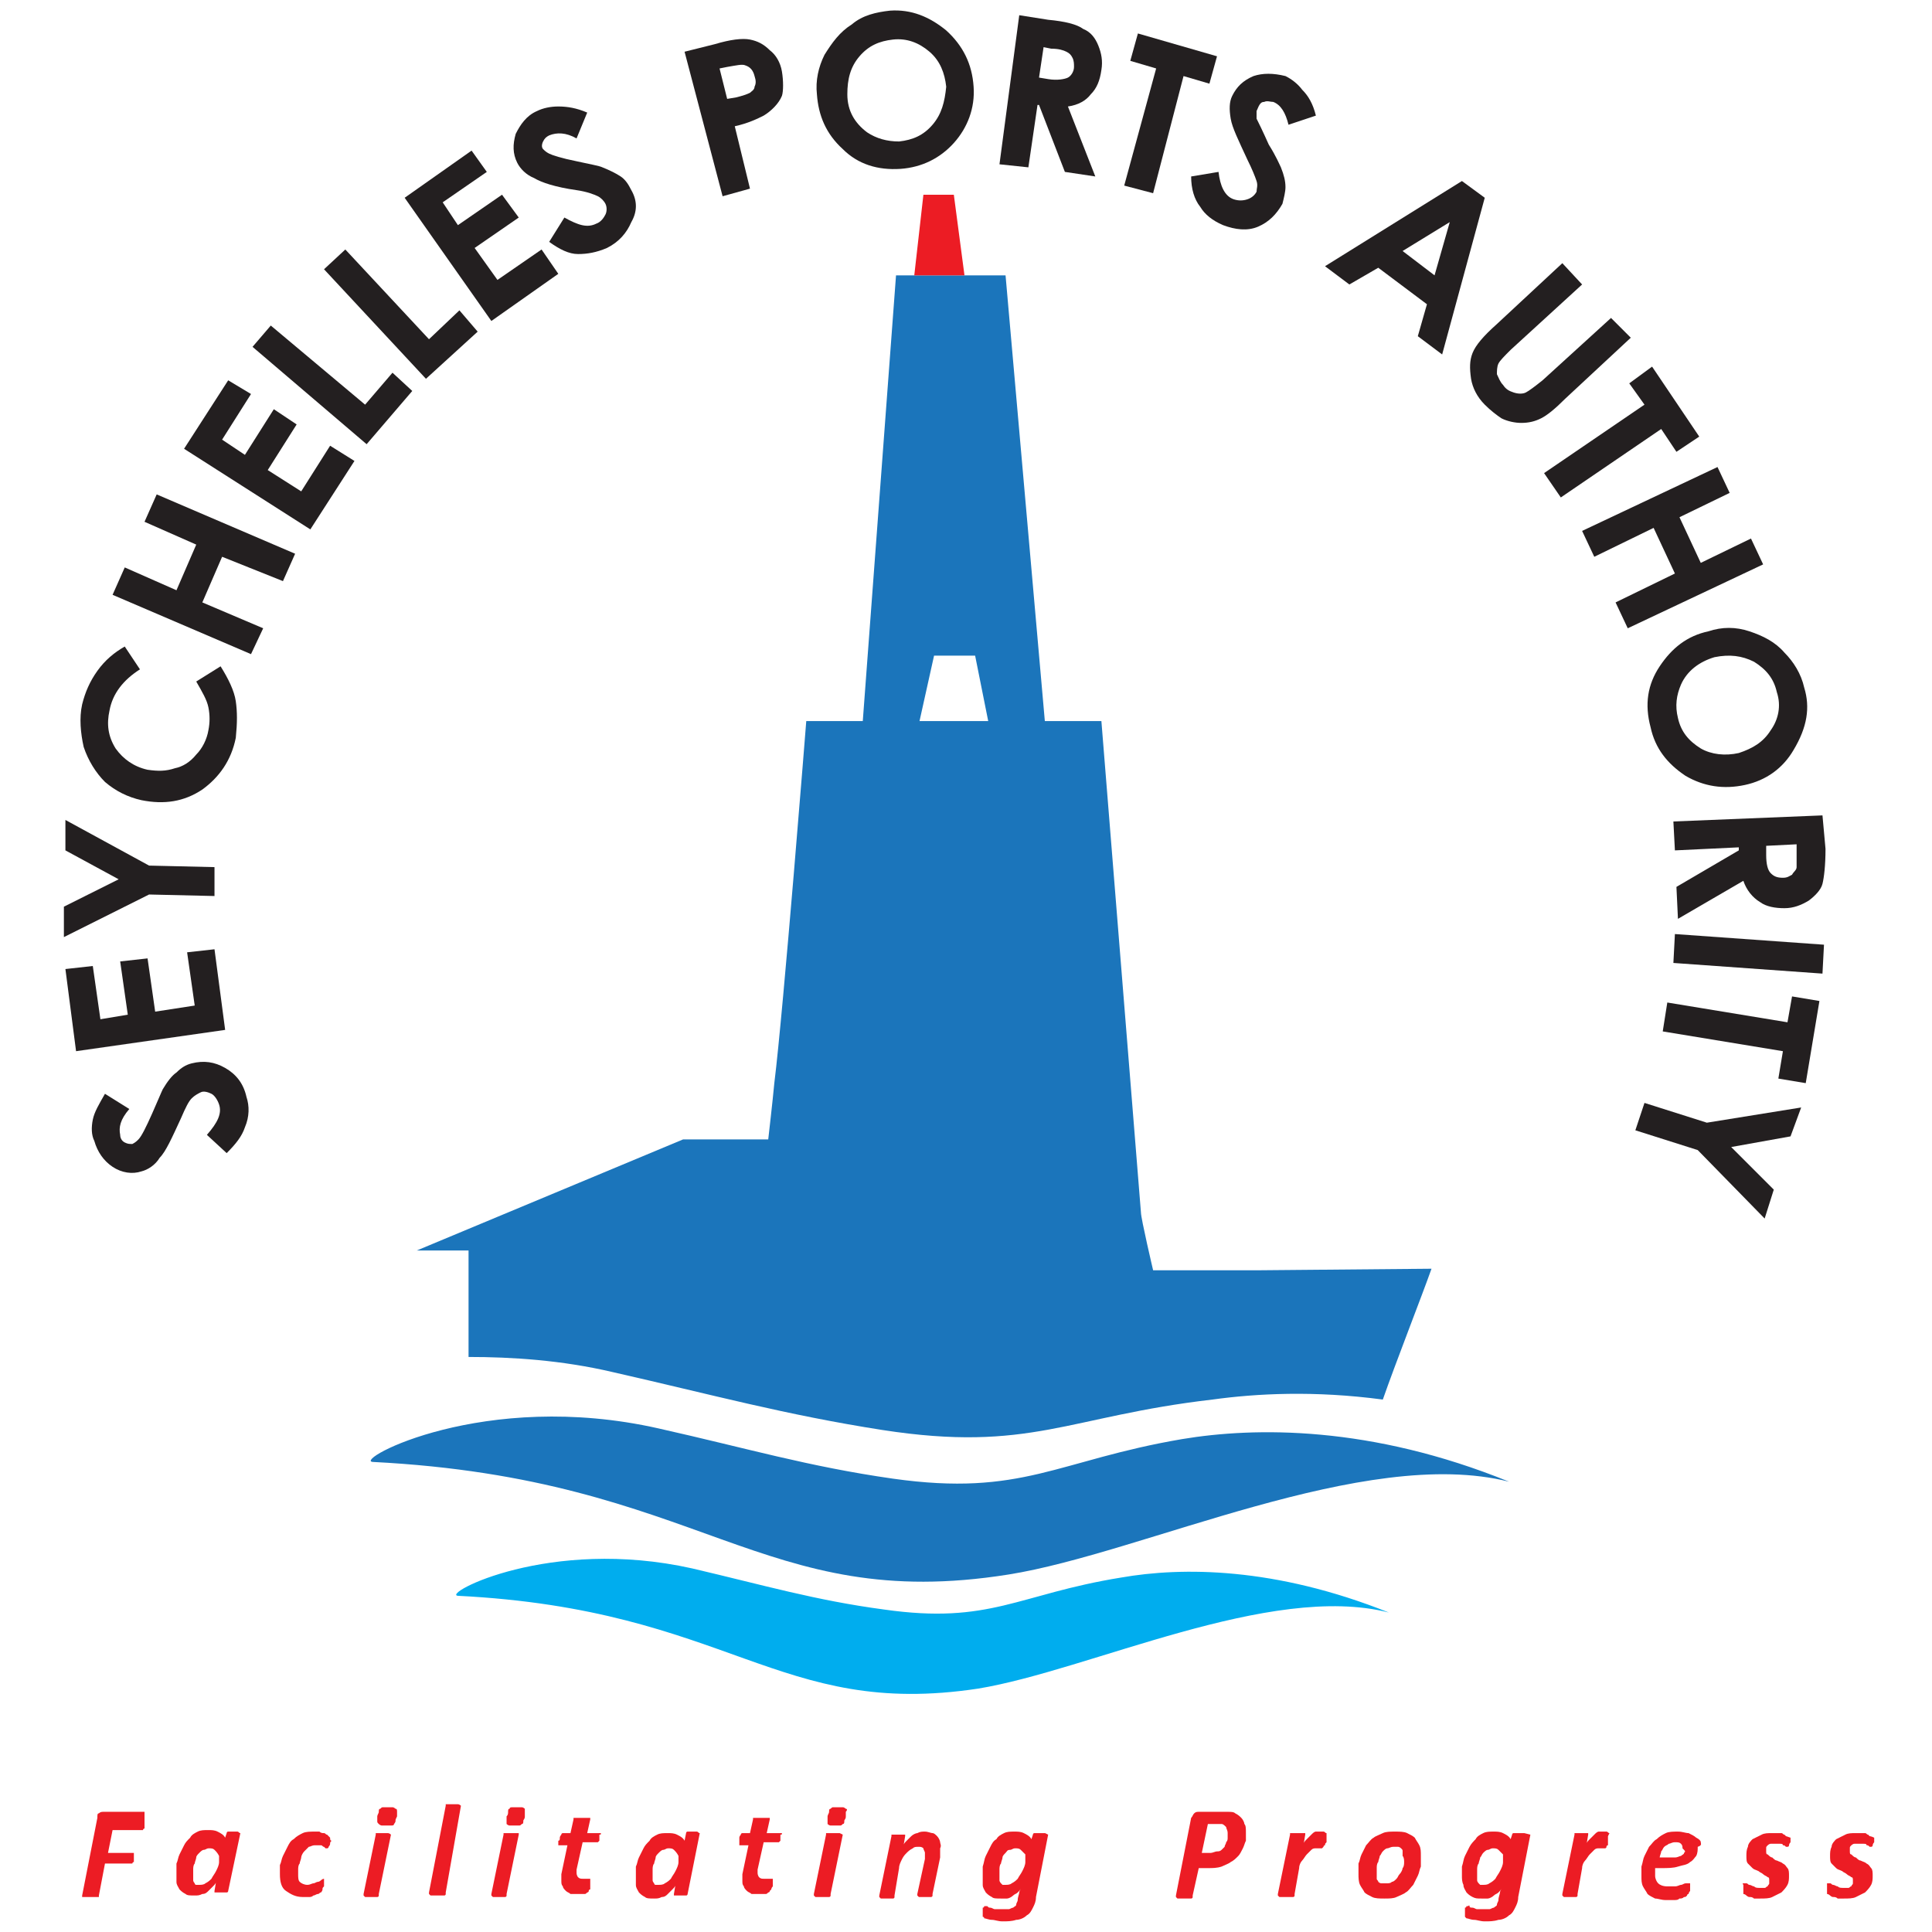 <?xml version="1.0" encoding="utf-8"?>
<!-- Generator: Adobe Illustrator 26.0.0, SVG Export Plug-In . SVG Version: 6.00 Build 0)  -->
<svg version="1.1"
	 id="svg9107" inkscape:version="0.91 r13725" xmlns:cc="http://creativecommons.org/ns#" xmlns:dc="http://purl.org/dc/elements/1.1/" xmlns:inkscape="http://www.inkscape.org/namespaces/inkscape" xmlns:rdf="http://www.w3.org/1999/02/22-rdf-syntax-ns#" xmlns:sodipodi="http://sodipodi.sourceforge.net/DTD/sodipodi-0.dtd" xmlns:svg="http://www.w3.org/2000/svg"
	 xmlns="http://www.w3.org/2000/svg" xmlns:xlink="http://www.w3.org/1999/xlink" x="0px" y="0px" viewBox="0 0 127 127"
	 style="enable-background:new 0 0 127 127;" xml:space="preserve">
<style type="text/css">
	.st0{fill:#FFFFFF;}
	.st1{fill:#231F20;}
	.st2{fill:#1B75BB;}
	.st3{fill:#EC1C24;}
	.st4{fill:#00ADEE;}
</style>
<rect class="st0" width="127" height="127"/>
<sodipodi:namedview  bordercolor="#666666" borderopacity="1.0" fit-margin-bottom="0" fit-margin-left="0" fit-margin-right="0" fit-margin-top="0" id="base" inkscape:current-layer="layer1" inkscape:cx="147.50002" inkscape:cy="148.46842" inkscape:document-units="px" inkscape:pageopacity="0.0" inkscape:pageshadow="2" inkscape:window-height="705" inkscape:window-maximized="1" inkscape:window-width="1366" inkscape:window-x="-4" inkscape:window-y="-4" inkscape:zoom="1.7220339" pagecolor="#ffffff" showgrid="false" units="px">
	</sodipodi:namedview>
<g>
	<g>
		<path class="st1" d="M16.2,72.1c-0.2-0.9-0.7-1.5-1.4-1.9c-0.7-0.4-1.4-0.5-2.2-0.3c-0.4,0.1-0.7,0.3-1,0.6
			c-0.3,0.2-0.6,0.6-0.9,1.1c-0.1,0.2-0.3,0.7-0.7,1.6c-0.4,0.9-0.7,1.5-0.9,1.7c-0.1,0.1-0.2,0.2-0.4,0.3c-0.2,0-0.3,0-0.5-0.1
			c-0.2-0.1-0.3-0.3-0.3-0.5c-0.1-0.5,0-1,0.6-1.7l-1.6-1c-0.4,0.7-0.7,1.2-0.8,1.7c-0.1,0.5-0.1,1,0.1,1.4c0.2,0.7,0.6,1.3,1.2,1.7
			c0.6,0.4,1.3,0.5,1.9,0.3c0.4-0.1,0.9-0.4,1.2-0.9c0.4-0.4,0.8-1.3,1.4-2.6c0.3-0.7,0.5-1.1,0.7-1.3c0.2-0.2,0.4-0.3,0.6-0.4
			c0.2-0.1,0.5,0,0.7,0.1c0.2,0.1,0.4,0.4,0.5,0.7c0.2,0.6-0.1,1.2-0.8,2l1.3,1.2c0.6-0.6,1-1.1,1.2-1.7
			C16.4,73.4,16.4,72.7,16.2,72.1z"/>
		<path class="st1" d="M14.1,62.4l-1.8,0.2l0.5,3.5l-2.6,0.4L9.7,63l-1.8,0.2l0.5,3.5L6.6,67l-0.5-3.5l-1.8,0.2L5,69.1l9.8-1.4
			L14.1,62.4z"/>
		<path class="st1" d="M9.8,56.9l-5.5-3l0,2l3.5,1.9l-3.6,1.8l0,2l5.6-2.8l4.3,0.1l0-1.9L9.8,56.9z"/>
		<path class="st1" d="M15.5,46.1c-0.1-0.7-0.5-1.5-1-2.3l-1.6,1c0.4,0.7,0.7,1.2,0.8,1.7c0.1,0.5,0.1,1,0,1.5
			c-0.1,0.6-0.4,1.2-0.8,1.6c-0.4,0.5-0.9,0.8-1.4,0.9c-0.6,0.2-1.1,0.2-1.8,0.1c-0.9-0.2-1.6-0.7-2.1-1.4c-0.5-0.8-0.6-1.6-0.4-2.5
			c0.2-1.1,0.9-2,2-2.7l-1-1.5c-0.7,0.4-1.3,0.9-1.8,1.6c-0.5,0.7-0.8,1.4-1,2.2c-0.2,0.9-0.1,1.9,0.1,2.8c0.3,0.9,0.8,1.7,1.4,2.3
			c0.7,0.6,1.5,1,2.4,1.2c1.5,0.3,2.8,0.1,4-0.7c1.1-0.8,1.9-1.9,2.2-3.4C15.6,47.5,15.6,46.8,15.5,46.1z"/>
		<path class="st1" d="M18.6,38.2l0.8-1.8l-9.1-3.9l-0.8,1.8l3.4,1.5l-1.3,3l-3.4-1.5l-0.8,1.8l9.1,3.9l0.8-1.7l-4-1.7l1.3-3
			L18.6,38.2z"/>
		<path class="st1" d="M21.7,29.3l-1.9,3l-2.2-1.4l1.9-3l-1.5-1l-1.9,3l-1.5-1l1.9-3L15,25l-2.9,4.5l8.3,5.3l2.9-4.5L21.7,29.3z"/>
		<path class="st1" d="M25.8,24.5L24,26.6l-6.2-5.2l-1.2,1.4l7.5,6.4l3-3.5L25.8,24.5z"/>
		<path class="st1" d="M30.2,20.4l-2,1.9l-5.5-5.9l-1.4,1.3l6.7,7.2l3.4-3.1L30.2,20.4z"/>
		<path class="st1" d="M35.6,16.4l-2.9,2l-1.5-2.1l2.9-2l-1.1-1.5l-2.9,2l-1-1.5l2.9-2L31,9.9L26.6,13l5.7,8.1l4.4-3.1L35.6,16.4z"
			/>
		<path class="st1" d="M41.5,12.5c-0.2-0.4-0.4-0.7-0.7-0.9c-0.3-0.2-0.7-0.4-1.2-0.6c-0.2-0.1-0.8-0.2-1.7-0.4
			c-1-0.2-1.6-0.4-1.8-0.5c-0.2-0.1-0.3-0.2-0.4-0.3c-0.1-0.1-0.1-0.3,0-0.5c0.1-0.2,0.2-0.3,0.4-0.4c0.5-0.2,1.1-0.2,1.8,0.2
			l0.7-1.7c-0.7-0.3-1.3-0.4-1.9-0.4c-0.5,0-1,0.1-1.4,0.3c-0.7,0.3-1.1,0.9-1.4,1.5c-0.2,0.7-0.2,1.3,0.1,1.9
			c0.2,0.4,0.6,0.8,1.1,1c0.5,0.3,1.4,0.6,2.8,0.8c0.7,0.1,1.2,0.3,1.4,0.4c0.2,0.1,0.4,0.3,0.5,0.5c0.1,0.2,0.1,0.5,0,0.7
			c-0.1,0.2-0.3,0.5-0.6,0.6c-0.6,0.3-1.2,0.1-2.1-0.4l-1,1.6c0.7,0.5,1.3,0.8,1.9,0.8c0.6,0,1.2-0.1,1.9-0.4c0.8-0.4,1.3-1,1.6-1.7
			C41.9,13.9,41.9,13.2,41.5,12.5z"/>
		<path class="st1" d="M51.4,4.7c-0.1-0.6-0.4-1.1-0.8-1.4c-0.4-0.4-0.8-0.6-1.3-0.7c-0.5-0.1-1.3,0-2.3,0.3L45,3.4l2.5,9.5l1.8-0.5
			l-1-4.1c0.9-0.2,1.5-0.5,1.9-0.7c0.5-0.3,1-0.8,1.2-1.3C51.5,6,51.5,5.3,51.4,4.7z M49.6,5.7c0,0.2-0.2,0.3-0.3,0.4
			c-0.2,0.1-0.5,0.2-0.9,0.3l-0.6,0.1l-0.5-2l0.5-0.1c0.6-0.1,1-0.2,1.2-0.1c0.3,0.1,0.5,0.3,0.6,0.7C49.7,5.3,49.7,5.5,49.6,5.7z"
			/>
		<path class="st1" d="M62.2,2c-1.1-0.9-2.3-1.4-3.7-1.3c-0.9,0.1-1.8,0.3-2.5,0.9c-0.8,0.5-1.3,1.2-1.8,2c-0.4,0.8-0.6,1.7-0.5,2.6
			c0.1,1.4,0.6,2.6,1.7,3.6c1,1,2.3,1.4,3.8,1.3c1.4-0.1,2.6-0.7,3.5-1.7s1.4-2.3,1.3-3.7C63.9,4.2,63.3,3,62.2,2z M61.3,8.2
			c-0.6,0.7-1.3,1-2.2,1.1c-0.8,0-1.5-0.2-2.1-0.6c-0.8-0.6-1.3-1.4-1.3-2.5c0-1,0.2-1.8,0.8-2.5c0.6-0.7,1.3-1,2.2-1.1
			c0.9-0.1,1.7,0.2,2.4,0.8c0.7,0.6,1,1.4,1.1,2.3C62.1,6.7,61.9,7.5,61.3,8.2z"/>
		<path class="st1" d="M72.4,4.6c0.1-0.6,0-1.1-0.2-1.6s-0.5-0.9-1-1.1c-0.4-0.3-1.2-0.5-2.3-0.6L67,1l-1.3,9.8l1.9,0.2l0.6-4.1h0.1
			l1.7,4.4l2,0.3L70.2,7c0.7-0.1,1.2-0.4,1.5-0.8C72.1,5.8,72.3,5.3,72.4,4.6z M70.2,5.1c-0.2,0.1-0.7,0.2-1.3,0.1l-0.6-0.1l0.3-2
			l0.5,0.1c0.5,0,0.8,0.1,1,0.2c0.2,0.1,0.3,0.2,0.4,0.4c0.1,0.2,0.1,0.4,0.1,0.6C70.6,4.7,70.4,5,70.2,5.1z"/>
		<path class="st1" d="M74.8,2.2L74.3,4L76,4.5l-2.1,7.7l1.9,0.5L77.8,5l1.7,0.5l0.5-1.8L74.8,2.2z"/>
		<path class="st1" d="M83.1,6.7c0.2-0.1,0.4,0,0.6,0c0.5,0.2,0.8,0.7,1,1.5l1.8-0.6c-0.2-0.8-0.5-1.3-0.9-1.7
			c-0.3-0.4-0.7-0.7-1.1-0.9C83.7,4.8,83,4.8,82.4,5c-0.7,0.3-1.1,0.7-1.4,1.3c-0.2,0.4-0.2,0.9-0.1,1.5c0.1,0.6,0.5,1.4,1.1,2.7
			c0.3,0.6,0.5,1.1,0.6,1.4c0.1,0.3,0,0.5,0,0.7c-0.1,0.2-0.3,0.4-0.6,0.5c-0.3,0.1-0.6,0.1-0.9,0c-0.6-0.2-0.9-0.9-1-1.8l-1.8,0.3
			c0,0.8,0.2,1.5,0.6,2c0.3,0.5,0.8,0.9,1.5,1.2c0.8,0.3,1.6,0.4,2.3,0.1c0.7-0.3,1.2-0.8,1.6-1.5c0.1-0.4,0.2-0.8,0.2-1.1
			c0-0.4-0.1-0.8-0.3-1.3c-0.1-0.2-0.3-0.7-0.8-1.5c-0.4-0.9-0.7-1.5-0.8-1.7c0-0.2,0-0.3,0-0.5C82.8,6.8,82.9,6.7,83.1,6.7z"/>
		<path class="st1" d="M96.1,11.9l-9,5.6l1.6,1.2l1.9-1.1l3.2,2.4l-0.6,2.1l1.6,1.2L97.6,13L96.1,11.9z M94.3,18.1l-2.1-1.6l3.1-1.9
			L94.3,18.1z"/>
		<path class="st1" d="M105.9,20.9l-4.5,4.1c-0.5,0.4-0.9,0.7-1.1,0.8c-0.2,0.1-0.5,0.1-0.8,0c-0.3-0.1-0.5-0.2-0.7-0.5
			c-0.2-0.2-0.3-0.5-0.4-0.7c0-0.2,0-0.5,0.1-0.7c0.1-0.2,0.4-0.5,0.8-0.9l4.7-4.3l-1.3-1.4l-4.3,4c-0.9,0.8-1.4,1.4-1.6,1.9
			c-0.2,0.5-0.2,1-0.1,1.7c0.1,0.6,0.4,1.2,0.9,1.7c0.4,0.4,0.8,0.7,1.1,0.9c0.4,0.2,0.9,0.3,1.3,0.3c0.5,0,0.9-0.1,1.3-0.3
			c0.4-0.2,0.9-0.6,1.6-1.3l4.3-4L105.9,20.9z"/>
		<path class="st1" d="M108.6,24.1l-1.5,1.1l1,1.4l-6.6,4.5l1.1,1.6l6.6-4.5l1,1.5l1.5-1L108.6,24.1z"/>
		<path class="st1" d="M115.1,35.4l-3.3,1.6l-1.4-3l3.3-1.6l-0.8-1.7l-8.9,4.2l0.8,1.7l3.9-1.9l1.4,3l-3.9,1.9l0.8,1.7l8.9-4.2
			L115.1,35.4z"/>
		<path class="st1" d="M118.6,45.2c-0.2-0.9-0.7-1.7-1.3-2.3c-0.6-0.7-1.4-1.1-2.3-1.4c-0.9-0.3-1.8-0.3-2.7,0
			c-1.4,0.3-2.4,1.1-3.2,2.3c-0.8,1.2-1,2.5-0.6,4c0.3,1.4,1.1,2.4,2.3,3.2c1.2,0.7,2.5,0.9,3.9,0.6c1.4-0.3,2.5-1.1,3.2-2.3
			C118.8,47.8,119,46.5,118.6,45.2z M116.4,48c-0.5,0.8-1.2,1.2-2.1,1.5c-0.9,0.2-1.8,0.1-2.5-0.3c-0.8-0.5-1.3-1.1-1.5-2
			c-0.2-0.8-0.1-1.5,0.2-2.2c0.4-0.9,1.2-1.5,2.2-1.8c1-0.2,1.8-0.1,2.6,0.3c0.8,0.5,1.3,1.1,1.5,2C117.1,46.4,116.9,47.3,116.4,48z
			"/>
		<path class="st1" d="M119.8,53.6L110,54l0.1,1.9l4.2-0.2v0.2l-4.1,2.4l0.1,2.1l4.3-2.5c0.2,0.6,0.6,1.1,1.1,1.4
			c0.4,0.3,1,0.4,1.6,0.4c0.6,0,1.1-0.2,1.6-0.5c0.4-0.3,0.8-0.7,0.9-1.1s0.2-1.2,0.2-2.3L119.8,53.6z M118.1,57
			c0,0.2-0.2,0.3-0.3,0.5c-0.2,0.1-0.3,0.2-0.6,0.2c-0.4,0-0.6-0.1-0.8-0.3c-0.2-0.2-0.3-0.6-0.3-1.2l0-0.6l2-0.1l0,0.5
			C118.1,56.5,118.1,56.8,118.1,57z"/>
		<path class="st1" d="M110.1,61.4l-0.1,1.9l9.8,0.7l0.1-1.9L110.1,61.4z"/>
		<path class="st1" d="M117.8,65.5l-0.3,1.7l-7.9-1.3l-0.3,1.9l7.9,1.3l-0.3,1.8l1.8,0.3l0.9-5.4L117.8,65.5z"/>
		<path class="st1" d="M118.4,72.8l-6.2,1l-4.1-1.3l-0.6,1.8l4.1,1.3l4.4,4.5l0.6-1.9l-2.8-2.8l3.9-0.7L118.4,72.8z"/>
	</g>
	<g>
		<path class="st2" d="M94.1,83.4c-0.6,1.7-2.4,6.3-3.2,8.6c-4.5-0.6-8.3-0.4-11.2,0C70.2,93.1,67.7,95.5,58,94
			c-6.4-1-11.1-2.3-17.7-3.8c-3.4-0.8-6.7-1-9.5-1v-7h-3.4l17.5-7.3l5.6,0c0,0,0.3-2.6,0.4-3.7c0.6-4.8,2.1-23.8,2.1-23.8h15.8
			c2.1,0,3.6,0,3.6,0l2.6,32.3c0,0.4,0.8,3.8,0.8,3.8h7.1L94.1,83.4z"/>
		<polygon class="st2" points="68.7,47.6 65,47.6 64.1,43.1 61.4,43.1 60.4,47.6 56.7,47.6 58.9,18.1 66.1,18.1 		"/>
		<polygon id="XMLID_00000098187953452293750160000015017503949787247542_" class="st3" points="60.1,18.1 63.4,18.1 62.7,12.8 
			60.7,12.8 		"/>
		<path id="XMLID_00000064348963239918794160000010169774705616701852_" class="st2" d="M24.5,96.1c-1.3-0.1,7.3-4.8,18.8-2.2
			c5.8,1.3,9.8,2.5,15.4,3.3c8.5,1.2,10.8-1.2,19-2.6c4.8-0.8,12.4-0.9,21.5,2.8c-9.5-2.4-24.1,4.7-32.9,6.1
			C50,106.1,46.2,97.2,24.5,96.1z"/>
		<path id="XMLID_00000171708682778066683940000000529888851955174577_" class="st4" d="M30.1,104.9c-1.1-0.1,6-3.9,15.4-1.8
			c4.7,1.1,8.1,2.1,12.6,2.7c7,1,8.8-1,15.6-2.1c4-0.7,10.1-0.7,17.6,2.3c-7.8-2-19.7,3.8-27,5C51.1,113,48,105.8,30.1,104.9z"/>
	</g>
	<g>
		<path class="st3" d="M9.5,119.1C9.5,119,9.5,119,9.5,119.1l-2.7,0c-0.1,0-0.2,0-0.3,0.1c-0.1,0-0.1,0.1-0.1,0.3l-1,5.1v0.1
			c0,0,0,0,0.1,0c0,0,0.1,0,0.2,0h0.5c0.1,0,0.1,0,0.2,0c0,0,0.1,0,0.1,0s0,0,0-0.1l0.4-2.1h1.7c0,0,0.1,0,0.1,0c0,0,0-0.1,0.1-0.1
			c0,0,0-0.1,0-0.1c0-0.1,0-0.1,0-0.2c0,0,0-0.1,0-0.1v-0.1c0,0,0-0.1,0-0.1c0,0,0,0-0.1,0H7.1l0.3-1.5h1.9c0,0,0.1,0,0.1,0
			c0,0,0-0.1,0.1-0.1c0,0,0-0.1,0-0.1c0-0.1,0-0.1,0-0.2c0-0.1,0-0.1,0-0.2c0,0,0-0.1,0-0.1C9.5,119.1,9.5,119.1,9.5,119.1z"/>
		<path class="st3" d="M15.8,120.5C15.8,120.5,15.7,120.5,15.8,120.5c-0.1,0-0.1-0.1-0.2-0.1h-0.2c-0.2,0-0.3,0-0.4,0
			c-0.1,0-0.1,0.1-0.1,0.1l-0.1,0.3c-0.1-0.2-0.3-0.3-0.5-0.4c-0.2-0.1-0.4-0.1-0.6-0.1c-0.3,0-0.5,0-0.7,0.1
			c-0.2,0.1-0.4,0.2-0.5,0.4c-0.2,0.2-0.3,0.3-0.4,0.5s-0.2,0.4-0.3,0.6c-0.1,0.2-0.1,0.4-0.2,0.6c0,0.2,0,0.4,0,0.6
			c0,0.2,0,0.4,0,0.6c0,0.2,0.1,0.3,0.2,0.5c0.1,0.1,0.2,0.2,0.4,0.3c0.1,0.1,0.3,0.1,0.6,0.1c0.2,0,0.3,0,0.5-0.1
			c0.2,0,0.3-0.1,0.4-0.2c0.1-0.1,0.2-0.2,0.3-0.3c0.1-0.1,0.2-0.2,0.2-0.3l-0.1,0.6c0,0,0,0.1,0,0.1c0,0,0,0,0.1,0c0,0,0.1,0,0.1,0
			h0.2c0.2,0,0.3,0,0.4,0c0.1,0,0.1-0.1,0.1-0.1L15.8,120.5C15.8,120.6,15.8,120.6,15.8,120.5z M14.4,122.4c0,0.2-0.1,0.4-0.2,0.6
			c-0.1,0.2-0.2,0.3-0.3,0.5c-0.1,0.1-0.2,0.2-0.4,0.3c-0.1,0.1-0.3,0.1-0.4,0.1c-0.1,0-0.2,0-0.2,0c-0.1,0-0.1-0.1-0.1-0.1
			c0,0-0.1-0.1-0.1-0.2c0-0.1,0-0.2,0-0.3c0-0.1,0-0.2,0-0.4c0-0.1,0-0.3,0.1-0.4c0-0.1,0.1-0.3,0.1-0.4c0-0.1,0.1-0.2,0.2-0.3
			c0.1-0.1,0.2-0.2,0.3-0.2c0.1,0,0.2-0.1,0.3-0.1c0.2,0,0.3,0,0.4,0.1c0.1,0.1,0.2,0.2,0.3,0.4L14.4,122.4z"/>
		<path class="st3" d="M21.7,120.8C21.7,120.7,21.7,120.7,21.7,120.8c-0.1-0.1-0.1-0.1-0.2-0.2c-0.1,0-0.1-0.1-0.2-0.1
			c-0.1,0-0.2,0-0.3-0.1c-0.1,0-0.2,0-0.3,0c-0.3,0-0.6,0-0.8,0.1c-0.2,0.1-0.4,0.2-0.6,0.4c-0.2,0.1-0.3,0.3-0.4,0.5
			c-0.1,0.2-0.2,0.4-0.3,0.6c-0.1,0.2-0.1,0.4-0.2,0.6c0,0.2,0,0.4,0,0.6c0,0.5,0.1,0.9,0.4,1.1c0.3,0.2,0.6,0.4,1.1,0.4
			c0.1,0,0.3,0,0.4,0c0.1,0,0.2,0,0.3-0.1c0.1,0,0.2-0.1,0.3-0.1c0.1,0,0.1-0.1,0.2-0.1c0,0,0.1-0.1,0.1-0.2c0-0.1,0-0.1,0.1-0.2
			c0-0.1,0-0.1,0-0.2v-0.2c0,0,0-0.1,0-0.1c0,0,0,0,0,0c0,0-0.1,0-0.2,0.1c0,0-0.1,0.1-0.2,0.1c-0.1,0-0.2,0.1-0.3,0.1
			c-0.1,0-0.2,0.1-0.4,0.1c-0.2,0-0.4-0.1-0.5-0.2s-0.1-0.3-0.1-0.5c0-0.1,0-0.2,0-0.3c0-0.1,0-0.3,0.1-0.4c0-0.1,0.1-0.3,0.1-0.4
			c0-0.1,0.1-0.3,0.2-0.4c0.1-0.1,0.2-0.2,0.3-0.3c0.1,0,0.2-0.1,0.4-0.1c0.1,0,0.3,0,0.4,0c0.1,0,0.1,0.1,0.2,0.1
			c0,0,0.1,0.1,0.1,0.1c0,0,0.1,0,0.1,0s0.1,0,0.1-0.1c0,0,0.1-0.1,0.1-0.2c0-0.1,0-0.1,0.1-0.2C21.7,121,21.7,120.9,21.7,120.8
			C21.7,120.8,21.7,120.8,21.7,120.8z"/>
		<path class="st3" d="M26,118.9c0,0-0.1-0.1-0.2-0.1c-0.1,0-0.2,0-0.3,0s-0.2,0-0.3,0c-0.1,0-0.1,0-0.2,0.1c-0.1,0-0.1,0.1-0.1,0.2
			c0,0.1-0.1,0.2-0.1,0.3c0,0.1,0,0.2,0,0.3c0,0.1,0,0.1,0.1,0.2c0,0,0.1,0.1,0.2,0.1c0.1,0,0.2,0,0.3,0c0.1,0,0.2,0,0.3,0
			c0.1,0,0.2,0,0.2-0.1c0,0,0.1-0.1,0.1-0.2c0-0.1,0-0.1,0.1-0.3c0-0.1,0-0.2,0-0.3C26.1,119,26.1,118.9,26,118.9z M25.7,120.6
			C25.7,120.5,25.7,120.5,25.7,120.6c-0.1-0.1-0.2-0.1-0.2-0.1h-0.5c-0.1,0-0.1,0-0.2,0c0,0-0.1,0-0.1,0c0,0,0,0,0,0.1l-0.8,3.9
			c0,0,0,0,0,0.1c0,0,0,0,0.1,0.1c0,0,0.1,0,0.1,0h0.5c0.1,0,0.1,0,0.2,0c0,0,0.1,0,0.1-0.1c0,0,0,0,0-0.1L25.7,120.6
			C25.7,120.6,25.7,120.6,25.7,120.6z"/>
		<path class="st3" d="M30.3,118.7C30.3,118.7,30.3,118.6,30.3,118.7c-0.1-0.1-0.2-0.1-0.2-0.1h-0.5c-0.1,0-0.1,0-0.2,0
			c0,0-0.1,0-0.1,0c0,0,0,0,0,0.1l-1.1,5.7v0.1l0.1,0.1c0,0,0.1,0,0.2,0h0.5c0.1,0,0.1,0,0.2,0c0,0,0.1,0,0.1-0.1c0,0,0,0,0-0.1
			L30.3,118.7C30.3,118.7,30.3,118.7,30.3,118.7z"/>
		<path class="st3" d="M34.5,118.9c0,0-0.1-0.1-0.2-0.1c-0.1,0-0.2,0-0.3,0s-0.2,0-0.3,0c-0.1,0-0.2,0-0.2,0.1
			c-0.1,0-0.1,0.1-0.1,0.2c0,0.1,0,0.2-0.1,0.3c0,0.1,0,0.2,0,0.3c0,0.1,0,0.1,0,0.2c0,0,0.1,0.1,0.2,0.1c0.1,0,0.2,0,0.3,0
			s0.2,0,0.3,0c0.1,0,0.1,0,0.2-0.1c0.1,0,0.1-0.1,0.1-0.2c0-0.1,0.1-0.1,0.1-0.3c0-0.1,0-0.2,0-0.3C34.5,119,34.5,118.9,34.5,118.9
			z M34.1,120.5c0,0-0.1,0-0.2,0h-0.5c-0.1,0-0.1,0-0.2,0c0,0-0.1,0-0.1,0c0,0,0,0,0,0.1l-0.8,3.9c0,0,0,0,0,0.1c0,0,0,0,0.1,0.1
			c0,0,0.1,0,0.2,0H33c0.1,0,0.1,0,0.2,0c0,0,0.1,0,0.1-0.1c0,0,0,0,0-0.1l0.8-3.9L34.1,120.5C34.1,120.5,34.1,120.5,34.1,120.5z"/>
		<path class="st3" d="M39.5,120.5C39.5,120.5,39.5,120.5,39.5,120.5l-0.9,0l0.2-0.9v-0.1c0,0,0,0-0.1,0c0,0-0.1,0-0.1,0H38
			c-0.1,0-0.1,0-0.2,0c0,0-0.1,0-0.1,0c0,0,0,0,0,0.1l-0.2,0.9H37c0,0-0.1,0-0.1,0.1c0,0-0.1,0.1-0.1,0.2c0,0.1,0,0.2-0.1,0.2v0.2
			c0,0.1,0,0.1,0,0.1c0,0,0,0,0.1,0h0.5l-0.4,1.9c0,0,0,0.1,0,0.1c0,0,0,0.1,0,0.1v0.1c0,0,0,0.1,0,0.1c0,0.2,0,0.3,0.1,0.4
			c0,0.1,0.1,0.2,0.2,0.3c0.1,0.1,0.2,0.1,0.3,0.2c0.1,0,0.3,0,0.5,0c0.1,0,0.2,0,0.2,0c0.1,0,0.1,0,0.2,0c0.1,0,0.1,0,0.2-0.1
			c0,0,0.1,0,0.1-0.1c0,0,0-0.1,0.1-0.1c0,0,0-0.1,0-0.2c0-0.1,0-0.1,0-0.2c0,0,0-0.1,0-0.2c0,0,0-0.1,0-0.1c0,0,0,0,0,0s0,0-0.1,0
			c0,0-0.1,0-0.1,0c0,0-0.1,0-0.1,0h-0.2c-0.1,0-0.2,0-0.3-0.1c0,0-0.1-0.1-0.1-0.3v-0.1c0,0,0-0.1,0-0.1l0.4-1.8h0.9
			c0,0,0.1,0,0.1,0c0,0,0,0,0.1-0.1c0,0,0-0.1,0-0.1c0,0,0-0.1,0-0.1c0,0,0-0.1,0-0.1v-0.1C39.5,120.6,39.5,120.6,39.5,120.5z"/>
		<path class="st3" d="M46,120.5C46,120.5,46,120.5,46,120.5c-0.1,0-0.1-0.1-0.2-0.1h-0.2c-0.2,0-0.3,0-0.4,0
			c-0.1,0-0.1,0.1-0.1,0.1L45,121c-0.1-0.2-0.3-0.3-0.5-0.4c-0.2-0.1-0.4-0.1-0.6-0.1c-0.3,0-0.5,0-0.7,0.1
			c-0.2,0.1-0.4,0.2-0.5,0.4c-0.2,0.2-0.3,0.3-0.4,0.5c-0.1,0.2-0.2,0.4-0.3,0.6c-0.1,0.2-0.1,0.4-0.2,0.6c0,0.2,0,0.4,0,0.6
			c0,0.2,0,0.4,0,0.6c0,0.2,0.1,0.3,0.2,0.5c0.1,0.1,0.2,0.2,0.4,0.3c0.1,0.1,0.3,0.1,0.6,0.1c0.2,0,0.3,0,0.5-0.1
			c0.2,0,0.3-0.1,0.4-0.2c0.1-0.1,0.2-0.2,0.3-0.3c0.1-0.1,0.2-0.2,0.2-0.3l-0.1,0.6c0,0,0,0.1,0,0.1c0,0,0,0,0.1,0c0,0,0.1,0,0.1,0
			h0.2c0.2,0,0.3,0,0.4,0c0.1,0,0.1-0.1,0.1-0.1L46,120.5C46,120.6,46,120.6,46,120.5z M44.6,122.4c0,0.2-0.1,0.4-0.2,0.6
			c-0.1,0.2-0.2,0.3-0.3,0.5c-0.1,0.1-0.2,0.2-0.4,0.3c-0.1,0.1-0.3,0.1-0.4,0.1c-0.1,0-0.2,0-0.2,0c-0.1,0-0.1-0.1-0.1-0.1
			c0,0-0.1-0.1-0.1-0.2c0-0.1,0-0.2,0-0.3c0-0.1,0-0.2,0-0.4c0-0.1,0-0.3,0.1-0.4c0-0.1,0.1-0.3,0.1-0.4c0-0.1,0.1-0.2,0.2-0.3
			c0.1-0.1,0.2-0.2,0.3-0.2c0.1,0,0.2-0.1,0.3-0.1c0.2,0,0.3,0,0.4,0.1c0.1,0.1,0.2,0.2,0.3,0.4L44.6,122.4z"/>
		<path class="st3" d="M51.4,120.5C51.3,120.5,51.3,120.5,51.4,120.5l-1,0l0.2-0.9c0,0,0,0,0-0.1c0,0,0,0-0.1,0c0,0-0.1,0-0.2,0
			h-0.5c-0.1,0-0.1,0-0.2,0c0,0-0.1,0-0.1,0c0,0,0,0,0,0.1l-0.2,0.9h-0.5c0,0-0.1,0-0.1,0.1c0,0-0.1,0.1-0.1,0.2c0,0.1,0,0.2,0,0.2
			c0,0.1,0,0.1,0,0.2c0,0.1,0,0.1,0,0.1c0,0,0,0,0.1,0h0.5l-0.4,1.9c0,0,0,0.1,0,0.1c0,0,0,0.1,0,0.1s0,0.1,0,0.1v0.1
			c0,0.2,0,0.3,0.1,0.4c0,0.1,0.1,0.2,0.2,0.3c0.1,0.1,0.2,0.1,0.3,0.2c0.1,0,0.3,0,0.5,0c0.1,0,0.1,0,0.2,0c0.1,0,0.1,0,0.2,0
			c0.1,0,0.1,0,0.2-0.1c0,0,0.1,0,0.1-0.1c0,0,0.1-0.1,0.1-0.1c0,0,0-0.1,0.1-0.2c0-0.1,0-0.1,0-0.2c0,0,0-0.1,0-0.2
			c0,0,0-0.1,0-0.1c0,0,0,0-0.1,0c0,0,0,0-0.1,0c0,0,0,0-0.1,0c0,0-0.1,0-0.1,0h-0.2c-0.1,0-0.2,0-0.3-0.1c0,0-0.1-0.1-0.1-0.3v-0.1
			c0,0,0-0.1,0-0.1l0.4-1.8h0.9c0,0,0,0,0.1,0c0,0,0,0,0.1-0.1c0,0,0-0.1,0-0.1c0,0,0-0.1,0-0.1c0,0,0-0.1,0-0.1v-0.1
			C51.4,120.6,51.4,120.6,51.4,120.5z"/>
		<path class="st3" d="M55.6,118.9c0,0-0.1-0.1-0.2-0.1c-0.1,0-0.2,0-0.3,0c-0.1,0-0.2,0-0.3,0c-0.1,0-0.1,0-0.2,0.1
			c-0.1,0-0.1,0.1-0.1,0.2c0,0.1-0.1,0.2-0.1,0.3c0,0.1,0,0.2,0,0.3c0,0.1,0,0.1,0,0.2c0,0,0.1,0.1,0.2,0.1c0.1,0,0.2,0,0.3,0
			c0.1,0,0.2,0,0.3,0c0.1,0,0.1,0,0.2-0.1c0.1,0,0.1-0.1,0.1-0.2c0-0.1,0.1-0.1,0.1-0.3c0-0.1,0-0.2,0-0.3
			C55.7,119,55.7,118.9,55.6,118.9z M55.2,120.5c0,0-0.1,0-0.1,0h-0.5c-0.1,0-0.1,0-0.2,0c0,0-0.1,0-0.1,0c0,0,0,0,0,0.1l-0.8,3.9
			c0,0,0,0,0,0.1c0,0,0,0,0.1,0.1c0,0,0.1,0,0.2,0h0.5c0.1,0,0.1,0,0.2,0c0,0,0.1,0,0.1-0.1c0,0,0,0,0-0.1l0.8-3.9L55.2,120.5
			C55.3,120.5,55.3,120.5,55.2,120.5z"/>
		<path class="st3" d="M61.8,121.1c0-0.1-0.1-0.3-0.2-0.4c-0.1-0.1-0.2-0.2-0.3-0.2c-0.1,0-0.3-0.1-0.5-0.1c-0.2,0-0.3,0-0.5,0.1
			c-0.1,0-0.3,0.1-0.4,0.2c-0.1,0.1-0.2,0.2-0.3,0.3c-0.1,0.1-0.2,0.2-0.2,0.3l0.1-0.6v-0.1c0,0,0,0-0.1,0c0,0-0.1,0-0.1,0h-0.5
			c0,0-0.1,0-0.1,0c0,0-0.1,0-0.1,0c0,0,0,0,0,0.1l-0.8,3.9v0.1c0,0,0,0,0.1,0.1c0,0,0.1,0,0.1,0h0.5c0.1,0,0.1,0,0.2,0
			c0,0,0.1,0,0.1-0.1c0,0,0,0,0-0.1l0.3-1.8c0-0.2,0.1-0.4,0.2-0.6c0.1-0.2,0.2-0.3,0.3-0.4c0.1-0.1,0.2-0.2,0.4-0.3
			c0.1-0.1,0.2-0.1,0.4-0.1c0.1,0,0.2,0,0.3,0.1c0,0.1,0.1,0.2,0.1,0.3v0.2c0,0.1,0,0.1,0,0.2l-0.5,2.3v0.1c0,0,0,0,0.1,0.1
			c0,0,0.1,0,0.1,0H61c0.1,0,0.1,0,0.2,0c0,0,0.1,0,0.1-0.1s0,0,0-0.1l0.5-2.4c0-0.1,0-0.2,0-0.3c0-0.1,0-0.2,0-0.3
			C61.9,121.3,61.8,121.2,61.8,121.1z"/>
		<path class="st3" d="M68.7,120.5c0,0-0.1,0-0.1,0h-0.2c-0.2,0-0.3,0-0.4,0c-0.1,0-0.1,0.1-0.1,0.1l-0.1,0.3
			c-0.1-0.2-0.3-0.3-0.5-0.4c-0.2-0.1-0.4-0.1-0.6-0.1c-0.3,0-0.5,0-0.7,0.1c-0.2,0.1-0.4,0.2-0.5,0.4c-0.2,0.1-0.3,0.3-0.4,0.5
			c-0.1,0.2-0.2,0.4-0.3,0.6c-0.1,0.2-0.1,0.4-0.2,0.7c0,0.2,0,0.4,0,0.6c0,0.2,0,0.4,0,0.6c0,0.2,0.1,0.3,0.2,0.5
			c0.1,0.1,0.2,0.2,0.4,0.3c0.1,0.1,0.3,0.1,0.6,0.1c0.1,0,0.3,0,0.4,0c0.1,0,0.3-0.1,0.4-0.2c0.1-0.1,0.2-0.1,0.3-0.2
			c0.1-0.1,0.2-0.2,0.2-0.3c0,0.1-0.1,0.2-0.1,0.3c0,0.1-0.1,0.3-0.1,0.5c0,0.1-0.1,0.2-0.1,0.3c0,0.1-0.1,0.1-0.2,0.2
			c-0.1,0-0.2,0.1-0.3,0.1c-0.1,0-0.3,0-0.4,0c-0.2,0-0.3,0-0.5,0c-0.1,0-0.2-0.1-0.3-0.1c-0.1,0-0.1,0-0.2-0.1c0,0-0.1,0-0.1,0
			c0,0-0.1,0-0.1,0c0,0,0,0.1-0.1,0.1c0,0,0,0.1,0,0.1c0,0,0,0.1,0,0.2v0.1c0,0,0,0.1,0,0.1c0,0,0,0.1,0,0.1c0,0,0.1,0,0.1,0.1
			c0.1,0,0.3,0.1,0.5,0.1c0.2,0,0.4,0.1,0.7,0.1c0.3,0,0.6,0,0.9-0.1c0.2,0,0.5-0.1,0.7-0.3c0.2-0.1,0.3-0.3,0.4-0.5
			c0.1-0.2,0.2-0.4,0.2-0.7l0.8-4.1L68.7,120.5C68.8,120.5,68.8,120.5,68.7,120.5z M67.4,122.4c0,0.2-0.1,0.4-0.2,0.6
			c-0.1,0.2-0.2,0.3-0.3,0.5c-0.1,0.1-0.2,0.2-0.4,0.3c-0.1,0.1-0.3,0.1-0.4,0.1c-0.1,0-0.1,0-0.2,0c0,0-0.1-0.1-0.1-0.1
			c0,0-0.1-0.1-0.1-0.2c0-0.1,0-0.2,0-0.3c0-0.1,0-0.3,0-0.4c0-0.1,0-0.3,0.1-0.4c0-0.1,0.1-0.3,0.1-0.4c0-0.1,0.1-0.2,0.2-0.3
			c0.1-0.1,0.1-0.2,0.3-0.2c0.1,0,0.2-0.1,0.3-0.1c0.2,0,0.3,0,0.4,0.1c0.1,0.1,0.2,0.2,0.3,0.3L67.4,122.4z"/>
		<path class="st3" d="M81.8,119.9c0-0.1-0.1-0.3-0.2-0.4c-0.1-0.1-0.2-0.2-0.4-0.3c-0.1-0.1-0.3-0.1-0.5-0.1c-0.1,0-0.2,0-0.3,0
			c-0.1,0-0.3,0-0.4,0h-1.2c-0.1,0-0.2,0-0.3,0.1c-0.1,0.1-0.1,0.2-0.2,0.3l-1,5.1c0,0,0,0,0,0.1c0,0,0,0,0.1,0.1c0,0,0.1,0,0.1,0
			h0.6c0.1,0,0.1,0,0.2,0c0,0,0.1,0,0.1-0.1c0,0,0,0,0-0.1l0.4-1.8h0.6c0.3,0,0.6,0,0.9-0.1c0.2-0.1,0.5-0.2,0.6-0.3
			c0.2-0.1,0.3-0.2,0.5-0.4c0.1-0.1,0.2-0.3,0.3-0.5c0.1-0.2,0.1-0.3,0.2-0.5c0-0.2,0-0.4,0-0.5C81.9,120.2,81.9,120,81.8,119.9z
			 M80.7,120.8c0,0.1,0,0.2-0.1,0.3c0,0.1-0.1,0.2-0.1,0.3c-0.1,0.1-0.1,0.1-0.2,0.2c-0.1,0.1-0.2,0.1-0.3,0.1
			c-0.1,0-0.3,0.1-0.4,0.1H79l0.4-1.9h0.5c0.1,0,0.2,0,0.2,0c0.1,0,0.1,0,0.2,0c0.1,0,0.2,0.1,0.3,0.2c0,0.1,0.1,0.2,0.1,0.4
			C80.7,120.6,80.7,120.7,80.7,120.8z"/>
		<path class="st3" d="M87.2,120.5C87.2,120.5,87.1,120.5,87.2,120.5c-0.1,0-0.1-0.1-0.2-0.1c0,0-0.1,0-0.1,0h-0.1
			c-0.1,0-0.2,0-0.3,0c-0.1,0-0.2,0.1-0.3,0.2c-0.1,0.1-0.2,0.2-0.3,0.3c-0.1,0.1-0.2,0.2-0.2,0.3l0.1-0.6c0,0,0-0.1,0-0.1
			c0,0,0,0,0,0c0,0-0.1,0-0.1,0H85c0,0-0.1,0-0.1,0c0,0-0.1,0-0.1,0c0,0,0,0,0,0.1l-0.8,3.9c0,0,0,0,0,0.1c0,0,0,0,0.1,0.1
			c0,0,0.1,0,0.2,0h0.5c0.1,0,0.1,0,0.2,0c0,0,0.1,0,0.1-0.1c0,0,0,0,0-0.1l0.3-1.7c0-0.2,0.1-0.4,0.2-0.5c0.1-0.1,0.2-0.3,0.3-0.4
			c0.1-0.1,0.2-0.2,0.3-0.3c0.1-0.1,0.2-0.1,0.3-0.1h0.1c0,0,0.1,0,0.1,0c0,0,0,0,0.1,0c0,0,0.1,0,0.1,0c0,0,0,0,0.1-0.1
			c0,0,0-0.1,0.1-0.1c0-0.1,0-0.1,0.1-0.2c0-0.1,0-0.1,0-0.2c0-0.1,0-0.1,0-0.2L87.2,120.5C87.2,120.5,87.2,120.5,87.2,120.5z"/>
		<path class="st3" d="M93.3,121.3c-0.1-0.2-0.2-0.3-0.3-0.5c-0.1-0.1-0.3-0.2-0.5-0.3c-0.2-0.1-0.5-0.1-0.8-0.1s-0.6,0-0.8,0.1
			c-0.2,0.1-0.5,0.2-0.6,0.3c-0.2,0.1-0.3,0.3-0.5,0.5c-0.1,0.2-0.2,0.4-0.3,0.6c-0.1,0.2-0.1,0.4-0.2,0.6c0,0.2,0,0.4,0,0.7
			c0,0.2,0,0.5,0.1,0.7c0.1,0.2,0.2,0.3,0.3,0.5c0.1,0.1,0.3,0.2,0.5,0.3c0.2,0.1,0.5,0.1,0.8,0.1c0.3,0,0.6,0,0.8-0.1
			c0.2-0.1,0.5-0.2,0.6-0.3c0.2-0.1,0.3-0.3,0.5-0.5c0.1-0.2,0.2-0.4,0.3-0.6c0.1-0.2,0.1-0.4,0.2-0.6c0-0.2,0-0.4,0-0.7
			C93.4,121.7,93.4,121.5,93.3,121.3z M92.3,122.4c0,0.1,0,0.3-0.1,0.4c0,0.1-0.1,0.3-0.2,0.4s-0.1,0.2-0.2,0.3
			c-0.1,0.1-0.2,0.2-0.3,0.2c-0.1,0.1-0.2,0.1-0.4,0.1c-0.1,0-0.2,0-0.3,0c-0.1,0-0.2-0.1-0.2-0.1c0-0.1-0.1-0.1-0.1-0.2
			c0-0.1,0-0.2,0-0.3c0-0.1,0-0.3,0-0.4c0-0.1,0-0.3,0.1-0.4c0-0.1,0.1-0.3,0.1-0.4c0.1-0.1,0.1-0.2,0.2-0.3
			c0.1-0.1,0.2-0.2,0.3-0.2c0.1,0,0.2-0.1,0.4-0.1c0.1,0,0.2,0,0.3,0c0.1,0,0.2,0.1,0.2,0.1c0.1,0.1,0.1,0.1,0.1,0.2
			c0,0.1,0,0.2,0,0.3C92.3,122.1,92.3,122.3,92.3,122.4z"/>
		<path class="st3" d="M100.2,120.5c0,0-0.1,0-0.1,0h-0.2c-0.2,0-0.3,0-0.4,0c-0.1,0-0.1,0.1-0.1,0.1l-0.1,0.3
			c-0.1-0.2-0.3-0.3-0.5-0.4c-0.2-0.1-0.4-0.1-0.6-0.1c-0.3,0-0.5,0-0.7,0.1c-0.2,0.1-0.4,0.2-0.5,0.4c-0.1,0.1-0.3,0.3-0.4,0.5
			c-0.1,0.2-0.2,0.4-0.3,0.6c-0.1,0.2-0.1,0.4-0.2,0.7c0,0.2,0,0.4,0,0.6c0,0.2,0,0.4,0.1,0.6c0,0.2,0.1,0.3,0.2,0.5
			c0.1,0.1,0.2,0.2,0.4,0.3c0.2,0.1,0.3,0.1,0.6,0.1c0.1,0,0.3,0,0.4,0c0.1,0,0.3-0.1,0.4-0.2c0.1-0.1,0.2-0.1,0.3-0.2
			c0.1-0.1,0.2-0.2,0.2-0.3c0,0.1-0.1,0.2-0.1,0.3c0,0.1-0.1,0.3-0.1,0.5c0,0.1-0.1,0.2-0.1,0.3c0,0.1-0.1,0.1-0.2,0.2
			c-0.1,0-0.2,0.1-0.3,0.1c-0.1,0-0.2,0-0.4,0c-0.2,0-0.3,0-0.4,0c-0.1,0-0.2-0.1-0.3-0.1c-0.1,0-0.2,0-0.2-0.1s-0.1,0-0.1,0
			c0,0-0.1,0-0.1,0c0,0,0,0.1-0.1,0.1c0,0,0,0.1,0,0.1c0,0,0,0.1,0,0.2c0,0,0,0.1,0,0.1v0.1c0,0,0,0.1,0,0.1c0,0,0,0,0.1,0.1
			c0.1,0,0.3,0.1,0.5,0.1c0.2,0,0.4,0.1,0.7,0.1c0.3,0,0.6,0,0.9-0.1c0.2,0,0.5-0.1,0.7-0.3c0.2-0.1,0.3-0.3,0.4-0.5
			c0.1-0.2,0.2-0.4,0.2-0.7l0.8-4.1L100.2,120.5C100.3,120.5,100.2,120.5,100.2,120.5z M98.8,122.4c0,0.2-0.1,0.4-0.2,0.6
			c-0.1,0.2-0.2,0.3-0.3,0.5c-0.1,0.1-0.2,0.2-0.4,0.3c-0.1,0.1-0.3,0.1-0.4,0.1c-0.1,0-0.1,0-0.2,0c0,0-0.1-0.1-0.1-0.1
			c0,0-0.1-0.1-0.1-0.2c0-0.1,0-0.2,0-0.3c0-0.1,0-0.3,0-0.4c0-0.1,0-0.3,0.1-0.4c0-0.1,0.1-0.3,0.1-0.4c0.1-0.1,0.1-0.2,0.2-0.3
			c0.1-0.1,0.2-0.2,0.3-0.2c0.1,0,0.2-0.1,0.3-0.1c0.2,0,0.3,0,0.4,0.1c0.1,0.1,0.2,0.2,0.3,0.3L98.8,122.4z"/>
		<path class="st3" d="M105.8,120.5C105.8,120.5,105.8,120.5,105.8,120.5c-0.1,0-0.1-0.1-0.2-0.1c0,0-0.1,0-0.1,0h-0.1
			c-0.1,0-0.2,0-0.3,0c-0.1,0-0.2,0.1-0.3,0.2c-0.1,0.1-0.2,0.2-0.3,0.3c-0.1,0.1-0.2,0.2-0.2,0.3l0.1-0.6v-0.1c0,0,0,0-0.1,0
			c0,0-0.1,0-0.1,0h-0.5c0,0-0.1,0-0.1,0c0,0-0.1,0-0.1,0c0,0,0,0,0,0.1l-0.8,3.9v0.1c0,0,0,0,0.1,0.1c0,0,0.1,0,0.1,0h0.5
			c0.1,0,0.1,0,0.2,0c0,0,0.1,0,0.1-0.1c0,0,0,0,0-0.1l0.3-1.7c0-0.2,0.1-0.4,0.2-0.5c0.1-0.1,0.2-0.3,0.3-0.4
			c0.1-0.1,0.2-0.2,0.3-0.3c0.1-0.1,0.2-0.1,0.3-0.1h0.1c0,0,0.1,0,0.1,0c0,0,0.1,0,0.1,0c0,0,0,0,0.1,0c0,0,0.1,0,0.1-0.1
			c0,0,0-0.1,0.1-0.1c0-0.1,0-0.1,0-0.2c0-0.1,0-0.1,0-0.2c0-0.1,0-0.1,0-0.2L105.8,120.5C105.9,120.5,105.9,120.5,105.8,120.5z"/>
		<path class="st3" d="M111.8,121.1c0-0.1-0.1-0.2-0.3-0.3c-0.1-0.1-0.3-0.2-0.5-0.3c-0.2,0-0.4-0.1-0.7-0.1c-0.3,0-0.6,0-0.8,0.1
			c-0.2,0.1-0.4,0.2-0.6,0.4c-0.2,0.1-0.3,0.3-0.5,0.5c-0.1,0.2-0.2,0.4-0.3,0.6c-0.1,0.2-0.1,0.4-0.2,0.7c0,0.2,0,0.4,0,0.6
			c0,0.3,0,0.5,0.1,0.7c0.1,0.2,0.2,0.3,0.3,0.5c0.1,0.1,0.3,0.2,0.5,0.3c0.2,0,0.4,0.1,0.7,0.1c0.1,0,0.3,0,0.5,0
			c0.2,0,0.3,0,0.4-0.1c0.1,0,0.2,0,0.3-0.1c0.1,0,0.1,0,0.2-0.1c0,0,0-0.1,0.1-0.1c0,0,0-0.1,0.1-0.2c0-0.1,0-0.1,0-0.2
			s0-0.1,0-0.2c0,0,0-0.1,0-0.1c0,0,0,0-0.1,0c0,0-0.1,0-0.2,0c-0.1,0-0.2,0.1-0.3,0.1c-0.1,0-0.2,0.1-0.4,0.1c-0.1,0-0.3,0-0.5,0
			c-0.3,0-0.5-0.1-0.6-0.2c-0.1-0.1-0.2-0.3-0.2-0.5V123c0-0.1,0-0.1,0-0.2h0.4c0.4,0,0.8,0,1.1-0.1c0.3-0.1,0.6-0.1,0.8-0.3
			c0.2-0.1,0.3-0.3,0.4-0.4c0.1-0.2,0.1-0.4,0.1-0.6C111.9,121.3,111.8,121.2,111.8,121.1z M110.7,121.8c0,0.1-0.1,0.1-0.2,0.2
			c-0.1,0-0.2,0.1-0.4,0.1c-0.2,0-0.4,0-0.6,0h-0.4c0-0.1,0.1-0.3,0.1-0.4c0.1-0.1,0.1-0.2,0.2-0.3c0.1-0.1,0.2-0.1,0.3-0.2
			c0.1,0,0.2-0.1,0.4-0.1c0.2,0,0.3,0,0.4,0.1c0.1,0.1,0.1,0.2,0.1,0.3C110.8,121.7,110.8,121.7,110.7,121.8z"/>
		<path class="st3" d="M117.4,120.7c0,0-0.1-0.1-0.1-0.1c-0.1,0-0.1-0.1-0.2-0.1c-0.1,0-0.2,0-0.3,0c-0.1,0-0.2,0-0.3,0
			c-0.3,0-0.5,0-0.7,0.1c-0.2,0.1-0.4,0.2-0.6,0.3c-0.1,0.1-0.3,0.3-0.3,0.5c-0.1,0.2-0.1,0.4-0.1,0.6s0,0.4,0.1,0.5
			c0.1,0.1,0.2,0.2,0.3,0.3c0.1,0.1,0.2,0.1,0.4,0.2c0.1,0.1,0.2,0.1,0.3,0.2c0.1,0.1,0.2,0.1,0.3,0.2c0.1,0,0.1,0.1,0.1,0.2
			c0,0.1,0,0.1,0,0.2c0,0.1-0.1,0.1-0.1,0.2c-0.1,0-0.1,0.1-0.2,0.1c-0.1,0-0.2,0-0.3,0c-0.2,0-0.3,0-0.4-0.1
			c-0.1,0-0.2-0.1-0.3-0.1c-0.1,0-0.1-0.1-0.2-0.1c0,0-0.1,0-0.1,0c0,0,0,0-0.1,0s0,0.1,0,0.1c0,0,0,0.1,0,0.1c0,0,0,0.1,0,0.1
			c0,0,0,0.1,0,0.1c0,0,0,0.1,0,0.1c0,0,0,0.1,0,0.1c0,0,0,0,0,0.1c0,0,0.1,0,0.2,0.1c0,0,0.1,0.1,0.2,0.1c0.1,0,0.2,0,0.3,0.1
			c0.1,0,0.3,0,0.4,0c0.3,0,0.6,0,0.8-0.1c0.2-0.1,0.4-0.2,0.6-0.3c0.1-0.1,0.3-0.3,0.4-0.5c0.1-0.2,0.1-0.4,0.1-0.6
			c0-0.2,0-0.4-0.1-0.5s-0.1-0.2-0.3-0.3c-0.1-0.1-0.2-0.1-0.4-0.2c-0.1,0-0.2-0.1-0.3-0.2c-0.1,0-0.2-0.1-0.3-0.2
			c-0.1,0-0.1-0.1-0.1-0.2c0-0.1,0-0.1,0-0.2c0-0.1,0-0.1,0.1-0.2c0,0,0.1-0.1,0.2-0.1c0.1,0,0.2,0,0.3,0c0.1,0,0.2,0,0.3,0
			c0.1,0,0.2,0,0.2,0.1c0.1,0,0.1,0,0.2,0.1c0,0,0.1,0,0.1,0c0,0,0.1,0,0.1-0.1c0,0,0-0.1,0.1-0.2c0-0.1,0-0.1,0-0.2
			c0-0.1,0-0.1,0-0.1C117.4,120.7,117.4,120.7,117.4,120.7z"/>
		<path class="st3" d="M122.9,120.7c0,0-0.1-0.1-0.1-0.1c-0.1,0-0.1-0.1-0.2-0.1c-0.1,0-0.2,0-0.3,0c-0.1,0-0.2,0-0.3,0
			c-0.3,0-0.5,0-0.7,0.1c-0.2,0.1-0.4,0.2-0.6,0.3c-0.1,0.1-0.3,0.3-0.3,0.5c-0.1,0.2-0.1,0.4-0.1,0.6s0,0.4,0.1,0.5
			c0.1,0.1,0.2,0.2,0.3,0.3c0.1,0.1,0.2,0.1,0.4,0.2c0.1,0.1,0.2,0.1,0.3,0.2c0.1,0.1,0.2,0.1,0.3,0.2c0.1,0,0.1,0.1,0.1,0.2
			c0,0.1,0,0.1,0,0.2c0,0.1-0.1,0.1-0.1,0.2c-0.1,0-0.1,0.1-0.2,0.1c-0.1,0-0.2,0-0.3,0c-0.2,0-0.3,0-0.4-0.1
			c-0.1,0-0.2-0.1-0.3-0.1c-0.1,0-0.1-0.1-0.2-0.1c0,0-0.1,0-0.1,0c0,0,0,0-0.1,0c0,0,0,0.1,0,0.1c0,0,0,0.1,0,0.1c0,0,0,0.1,0,0.1
			c0,0,0,0.1,0,0.1c0,0,0,0.1,0,0.1c0,0,0,0.1,0,0.1c0,0,0,0,0,0.1c0,0,0.1,0,0.2,0.1c0,0,0.1,0.1,0.2,0.1c0.1,0,0.2,0,0.3,0.1
			c0.1,0,0.3,0,0.4,0c0.3,0,0.6,0,0.8-0.1c0.2-0.1,0.4-0.2,0.6-0.3c0.1-0.1,0.3-0.3,0.4-0.5c0.1-0.2,0.1-0.4,0.1-0.6
			c0-0.2,0-0.4-0.1-0.5s-0.1-0.2-0.3-0.3c-0.1-0.1-0.2-0.1-0.4-0.2c-0.1,0-0.2-0.1-0.3-0.2c-0.1,0-0.2-0.1-0.3-0.2
			c-0.1,0-0.1-0.1-0.1-0.2c0-0.1,0-0.1,0-0.2c0-0.1,0-0.1,0.1-0.2c0,0,0.1-0.1,0.2-0.1c0.1,0,0.2,0,0.3,0c0.1,0,0.2,0,0.3,0
			c0.1,0,0.2,0,0.2,0.1c0.1,0,0.1,0,0.2,0.1c0,0,0.1,0,0.1,0c0,0,0.1,0,0.1-0.1c0,0,0-0.1,0.1-0.2c0-0.1,0-0.1,0-0.2
			c0-0.1,0-0.1,0-0.1C123,120.7,122.9,120.7,122.9,120.7z"/>
	</g>
</g>
</svg>
